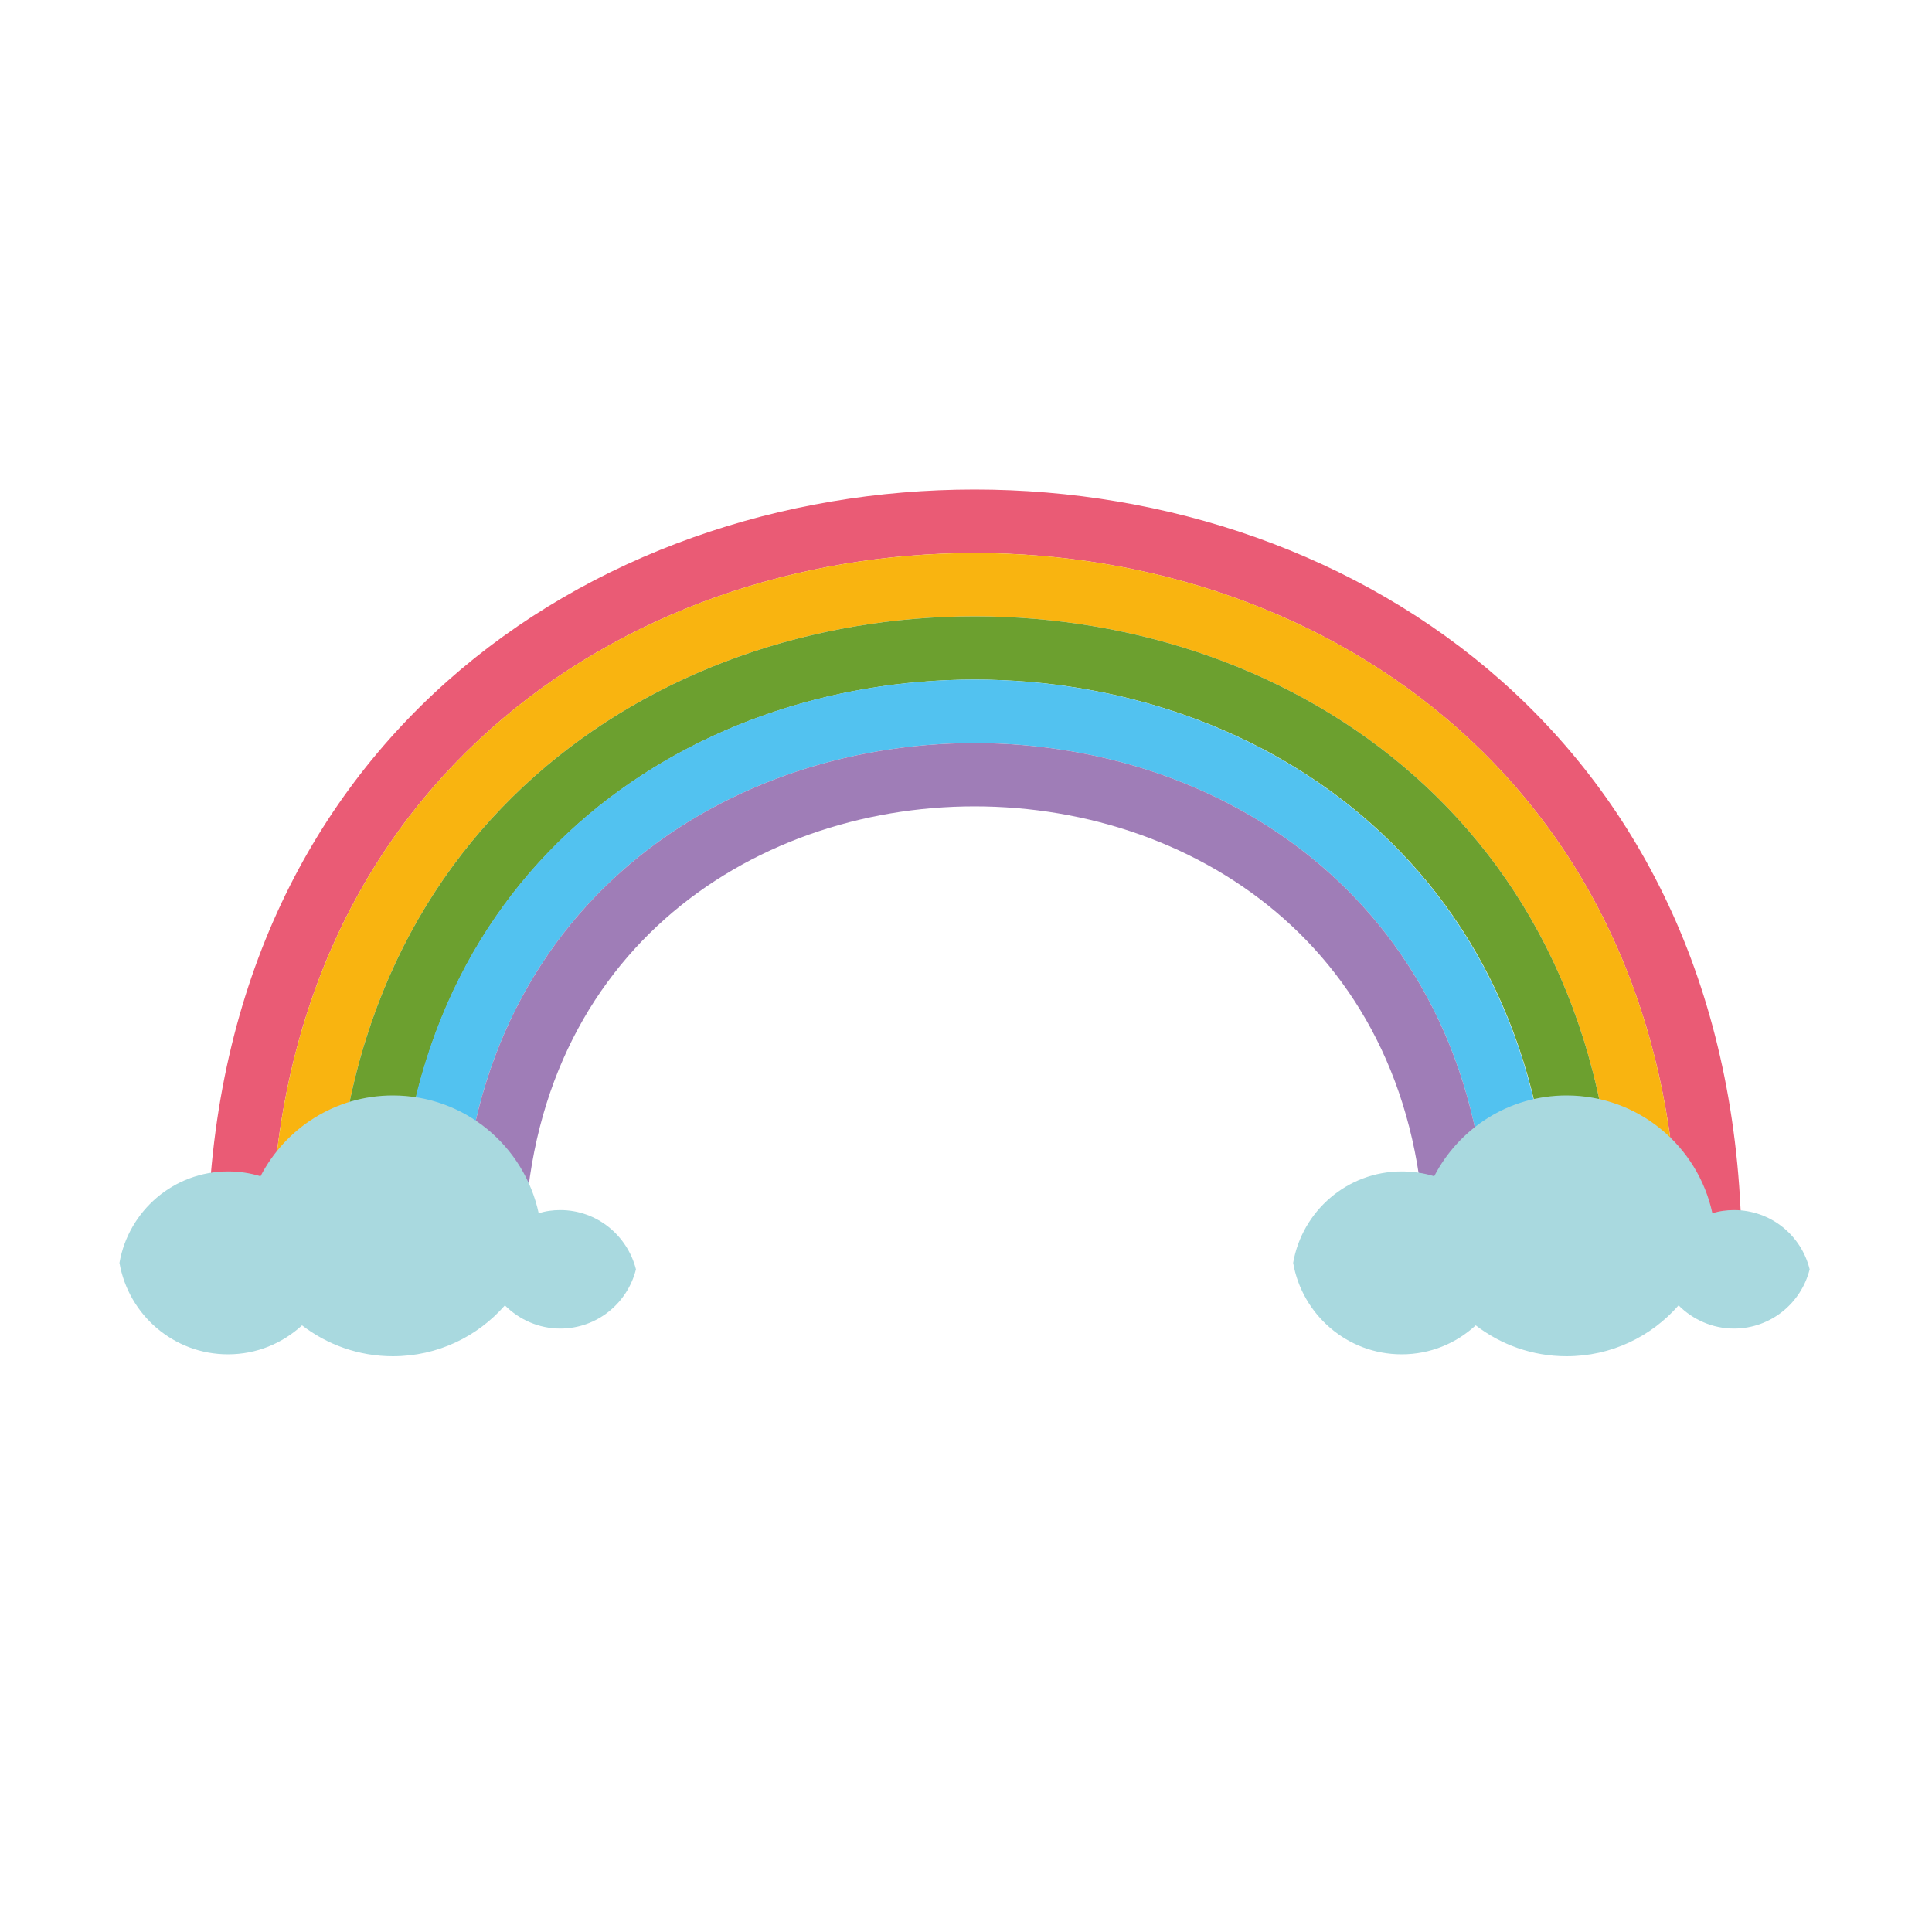 <?xml version="1.0" encoding="UTF-8"?>
<!-- Generator: Adobe Illustrator 27.0.0, SVG Export Plug-In . SVG Version: 6.00 Build 0)  -->
<svg xmlns="http://www.w3.org/2000/svg" xmlns:xlink="http://www.w3.org/1999/xlink" version="1.1" id="Capa_1" x="0px" y="0px" viewBox="0 0 600 600" style="enable-background:new 0 0 600 600;" xml:space="preserve">
<style type="text/css">
	.st0{fill:#EA5B75;}
	.st1{fill:#F9B410;}
	.st2{fill:#6CA02F;}
	.st3{fill:#52C2F0;}
	.st4{fill:#9F7DB7;}
	.st5{fill:#A9D9DF;}
</style>
<g>
	<g>
		<g>
			<path class="st0" d="M521.2,390.3c0-291.4-437.1-291.4-437.1,0c-6.6,0-13.1,0-19.7,0c0-317.7,476.5-317.7,476.5,0     C534.3,390.3,527.8,390.3,521.2,390.3z"></path>
		</g>
		<g>
			<path class="st1" d="M501.6,390.3c0-265.2-397.8-265.2-397.8,0c-6.6,0-13.1,0-19.7,0c0-291.4,437.1-291.4,437.1,0     C514.7,390.3,508.1,390.3,501.6,390.3z"></path>
		</g>
		<g>
			<path class="st2" d="M481.9,390.3c0-239-358.4-239-358.4,0c-6.6,0-13.1,0-19.7,0c0-265.2,397.8-265.2,397.8,0     C495,390.3,488.4,390.3,481.9,390.3z"></path>
		</g>
		<g>
			<path class="st3" d="M462.2,390.3c0-212.7-319.1-212.7-319.1,0c-6.6,0-13.1,0-19.7,0c0-239,358.4-239,358.4,0     C475.3,390.3,468.8,390.3,462.2,390.3z"></path>
		</g>
		<g>
			<path class="st4" d="M442.5,390.3c0-186.5-279.7-186.5-279.7,0c-6.6,0-13.1,0-19.7,0c0-212.7,319.1-212.7,319.1,0     C455.6,390.3,449.1,390.3,442.5,390.3z"></path>
		</g>
	</g>
	<g>
		<path class="st5" d="M174,375.8c-2.3,0-4.6,0.3-6.7,1c-4.5-20.9-23-36.6-45.3-36.6c-17.9,0-33.4,10.2-41.1,25.1    c-3.2-1-6.6-1.5-10.1-1.5c-16.9,0-30.9,12.3-33.7,28.4c2.8,16.1,16.8,28.4,33.7,28.4c8.9,0,16.9-3.4,23-9c7.8,6,17.6,9.6,28.2,9.6    c13.9,0,26.3-6.1,34.8-15.8c4.4,4.4,10.5,7.2,17.2,7.2c11.4,0,20.9-7.9,23.5-18.4C194.8,383.6,185.3,375.8,174,375.8z"></path>
	</g>
	<g>
		<path class="st5" d="M538.5,375.8c-2.3,0-4.6,0.3-6.7,1c-4.5-20.9-23-36.6-45.3-36.6c-17.9,0-33.4,10.2-41.1,25.1    c-3.2-1-6.6-1.5-10.1-1.5c-16.9,0-30.9,12.3-33.7,28.4c2.8,16.1,16.8,28.4,33.7,28.4c8.9,0,16.9-3.4,23-9c7.8,6,17.6,9.6,28.2,9.6    c13.9,0,26.3-6.1,34.8-15.8c4.4,4.4,10.5,7.2,17.2,7.2c11.4,0,20.9-7.9,23.5-18.4C559.4,383.6,549.9,375.8,538.5,375.8z"></path>
	</g>
</g>
</svg>
